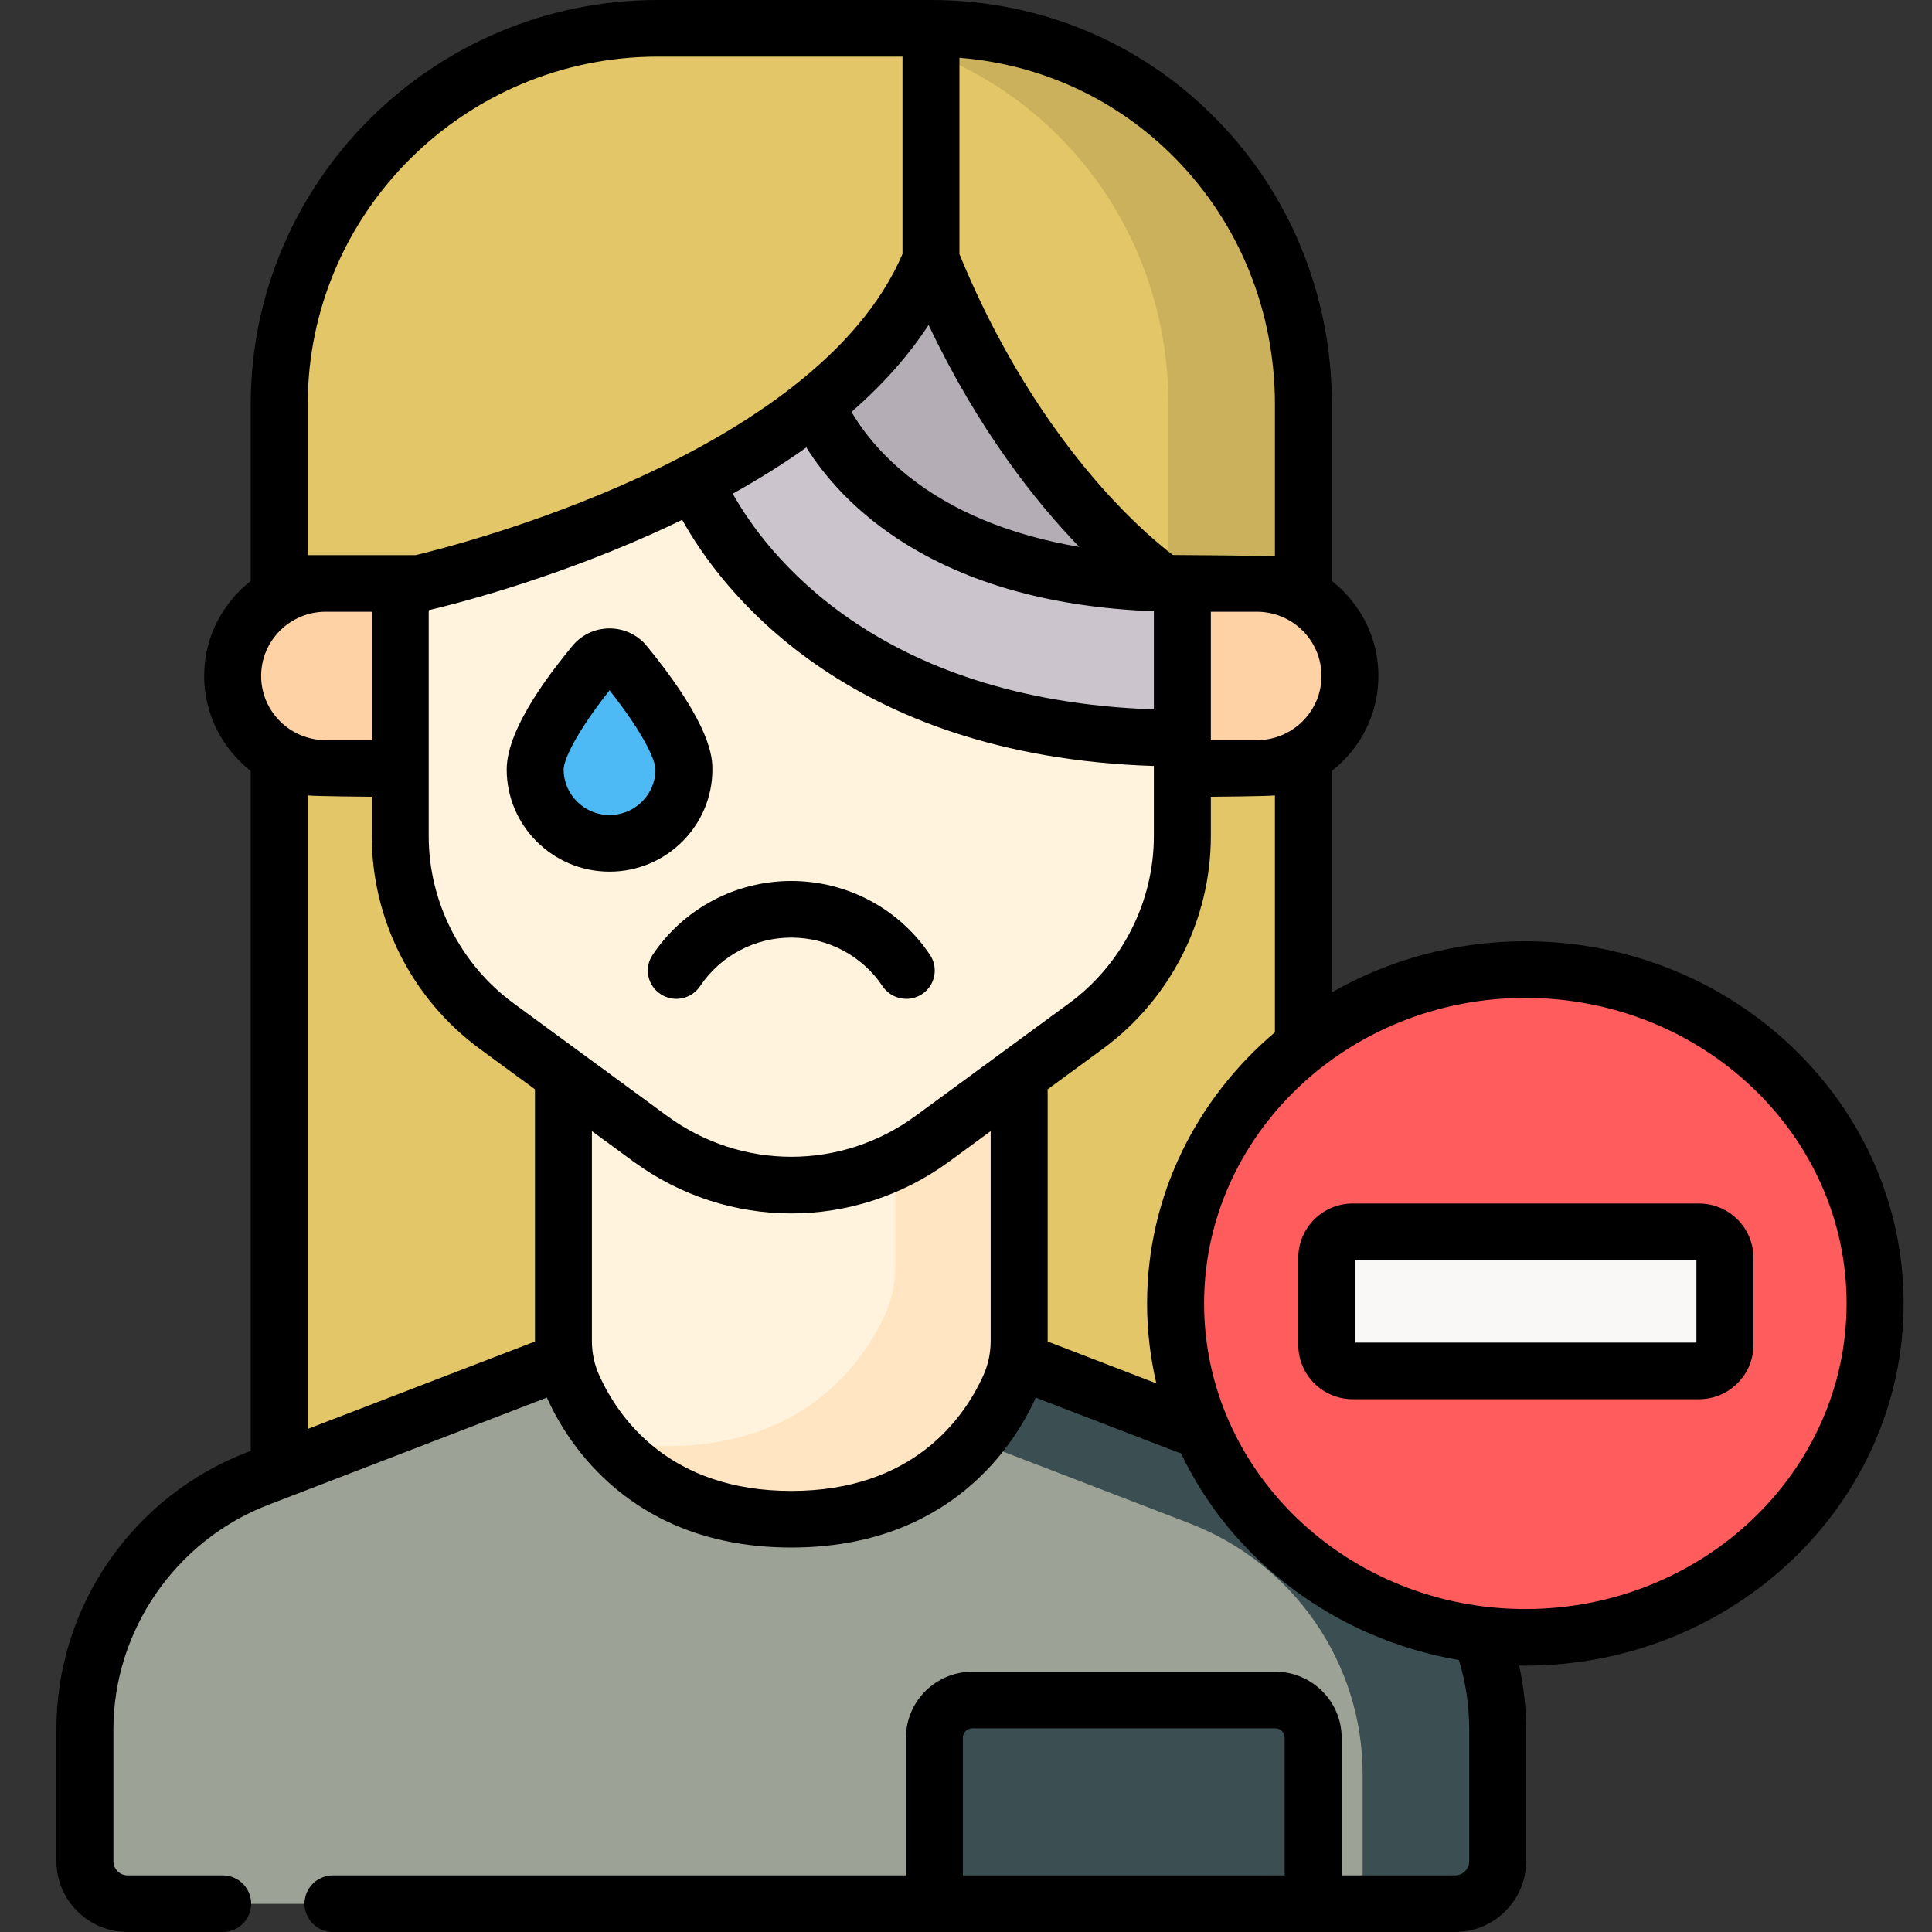 <?xml version="1.0" encoding="UTF-8"?> <svg xmlns="http://www.w3.org/2000/svg" width="30" height="30" viewBox="0 0 30 30" fill="none"><rect x="0" y="0" width="30" height="30" fill="#333333" stroke="none"/><path d="M18.142 10.508H20.239V24.642H18.142V10.508Z" fill="#FFD15B"></path><path d="M4.336 10.508H20.239V24.642H4.336V10.508Z" fill="#E3C667"></path><path d="M22.593 29.563H1.982C1.616 29.563 1.319 29.267 1.319 28.903V26.856C1.319 25.13 2.386 23.582 4.006 22.959L12.287 19.773L20.569 22.959C22.188 23.582 23.256 25.13 23.256 26.856V28.903C23.256 29.267 22.959 29.563 22.593 29.563Z" fill="#9CA296"></path><path d="M20.569 22.959L12.287 19.773L10.336 20.524L18.471 23.654C20.091 24.277 21.159 25.825 21.159 27.551V29.563H22.593C22.959 29.563 23.256 29.268 23.256 28.904V26.856C23.256 25.13 22.189 23.582 20.569 22.959Z" fill="#3B4E51"></path><path d="M15.825 20.817C15.825 21.066 15.773 21.312 15.67 21.539C15.349 22.244 14.453 23.585 12.287 23.585C10.121 23.585 9.226 22.244 8.905 21.539C8.801 21.312 8.749 21.066 8.749 20.817V14.789H15.825V20.817H15.825Z" fill="#FFF3DE"></path><path d="M13.901 14.789V19.685C13.901 19.935 13.848 20.181 13.745 20.408C13.424 21.113 12.528 22.454 10.363 22.454C10.018 22.454 9.707 22.42 9.424 22.36C9.942 22.974 10.825 23.585 12.287 23.585C14.453 23.585 15.349 22.244 15.67 21.539C15.773 21.312 15.825 21.066 15.825 20.817V14.789H13.901Z" fill="#FFE5C2"></path><path d="M20.391 29.562H14.51V26.984C14.51 26.661 14.774 26.398 15.1 26.398H19.801C20.127 26.398 20.391 26.661 20.391 26.984V29.562Z" fill="#3B4E51"></path><path d="M5.058 9.055C4.26 9.055 3.612 9.698 3.612 10.491C3.612 11.285 4.26 11.928 5.058 11.928H8.673V9.055H5.058Z" fill="#FED2A4"></path><path d="M19.516 9.055C20.315 9.055 20.962 9.698 20.962 10.491C20.962 11.285 20.315 11.928 19.516 11.928H15.902V9.055H19.516Z" fill="#FED2A4"></path><path d="M12.287 2.633C8.934 2.633 6.215 5.334 6.215 8.667V12.994C6.215 14.158 6.771 15.252 7.713 15.943L10.097 17.691C11.399 18.646 13.176 18.646 14.478 17.691L16.861 15.943C17.804 15.252 18.36 14.158 18.36 12.994V8.667C18.36 5.334 15.641 2.633 12.287 2.633Z" fill="#FFF3DE"></path><path d="M18.36 8.667V11.472C12.287 11.472 10.795 7.489 10.795 7.489C10.795 7.489 11.799 2.633 12.287 2.633C15.641 2.633 18.36 5.334 18.36 8.667Z" fill="#CBC4CC"></path><path d="M11.741 5.29C11.741 5.29 13.233 9.273 19.305 9.273C19.305 9.273 16.075 4.388 15.581 3.516L11.741 5.29Z" fill="#B5ADB6"></path><path d="M6.504 9.05C6.504 9.05 13.01 7.613 14.456 4.021V0.43H10.215C6.968 0.43 4.336 3.045 4.336 6.272V9.05H6.504Z" fill="#FFE177"></path><path d="M6.504 9.05C6.504 9.05 13.01 7.613 14.456 4.021V0.43H10.215C6.968 0.43 4.336 3.045 4.336 6.272V9.05H6.504Z" fill="#E3C667"></path><path d="M18.07 9.05C18.07 9.05 15.902 7.613 14.456 4.021V0.43C17.703 0.43 20.239 3.045 20.239 6.272V9.05H18.07Z" fill="#E3C667"></path><path d="M14.456 0.43V0.819C16.634 1.662 18.142 3.785 18.142 6.272V9.05H20.239V6.272C20.239 3.045 17.703 0.43 14.456 0.43Z" fill="#CBB15B"></path><path d="M10.62 11.93C10.62 12.564 10.103 13.078 9.465 13.078C8.827 13.078 8.31 12.564 8.31 11.93C8.31 11.481 8.891 10.705 9.229 10.291C9.35 10.143 9.579 10.143 9.701 10.291C10.039 10.705 10.62 11.481 10.62 11.93Z" fill="#4DBAF6"></path><path d="M23.685 25.423C26.685 25.423 29.116 23.102 29.116 20.239C29.116 17.376 26.685 15.055 23.685 15.055C20.686 15.055 18.254 17.376 18.254 20.239C18.254 23.102 20.686 25.423 23.685 25.423Z" fill="#FF5D5D"></path><path d="M26.38 21.294H21.007C20.783 21.294 20.602 21.114 20.602 20.892V19.535C20.602 19.313 20.783 19.133 21.007 19.133H26.38C26.603 19.133 26.785 19.313 26.785 19.535V20.892C26.785 21.114 26.603 21.294 26.38 21.294Z" fill="#FAF7F7"></path><path d="M12.287 13.68C11.421 13.68 10.616 14.108 10.134 14.827C9.998 15.029 10.053 15.302 10.257 15.436C10.46 15.571 10.734 15.516 10.87 15.314C11.187 14.841 11.717 14.559 12.287 14.559C12.857 14.559 13.387 14.841 13.705 15.314C13.79 15.441 13.93 15.51 14.073 15.51C14.157 15.51 14.243 15.486 14.318 15.436C14.521 15.302 14.576 15.029 14.441 14.827C13.959 14.108 13.154 13.68 12.287 13.68Z" fill="black"></path><path d="M11.062 11.948C11.062 11.782 11.062 11.277 10.044 10.032C9.902 9.858 9.691 9.758 9.465 9.758C9.239 9.758 9.028 9.858 8.886 10.032C8.634 10.34 7.868 11.277 7.868 11.948C7.868 12.823 8.584 13.535 9.465 13.535C10.346 13.535 11.062 12.823 11.062 11.948ZM9.465 12.656C9.072 12.656 8.752 12.338 8.752 11.948C8.752 11.822 8.906 11.427 9.465 10.719C10.024 11.427 10.178 11.822 10.178 11.948C10.178 12.338 9.858 12.656 9.465 12.656Z" fill="black"></path><path d="M29.559 20.24C29.559 17.139 26.924 14.616 23.685 14.616C22.588 14.616 21.561 14.906 20.681 15.409V11.971C21.121 11.627 21.404 11.094 21.404 10.496C21.404 9.898 21.121 9.365 20.681 9.021V6.282C20.681 4.6 20.042 3.023 18.881 1.843C17.712 0.655 16.14 0 14.456 0H10.215C6.729 0 3.893 2.818 3.893 6.282V9.022C3.454 9.366 3.17 9.898 3.17 10.496C3.17 11.094 3.454 11.627 3.893 11.971V22.529L3.846 22.547C2.968 22.885 2.222 23.471 1.69 24.243C1.158 25.015 0.876 25.918 0.876 26.854V28.901C0.876 29.507 1.372 30 1.982 30H3.458C3.702 30 3.9 29.803 3.9 29.561C3.9 29.318 3.702 29.121 3.458 29.121H1.982C1.86 29.121 1.761 29.023 1.761 28.901V26.854C1.761 25.321 2.727 23.92 4.166 23.367L8.492 21.702C8.496 21.71 8.498 21.718 8.502 21.725C8.818 22.418 9.818 24.03 12.287 24.03C14.757 24.03 15.757 22.418 16.073 21.725C16.076 21.718 16.079 21.71 16.082 21.702L18.278 22.547C18.298 22.555 18.318 22.56 18.338 22.565C19.126 24.221 20.729 25.449 22.654 25.777C22.76 26.126 22.814 26.488 22.814 26.854V28.901C22.814 29.022 22.715 29.121 22.593 29.121H20.833V26.983C20.833 26.418 20.37 25.958 19.801 25.958H15.1C14.531 25.958 14.068 26.418 14.068 26.983V29.121H5.17C4.926 29.121 4.728 29.318 4.728 29.561C4.728 29.803 4.926 30 5.17 30H22.593C23.202 30 23.698 29.507 23.698 28.901V26.854C23.698 26.519 23.661 26.187 23.589 25.862C23.621 25.863 23.653 25.864 23.685 25.864C26.924 25.863 29.559 23.341 29.559 20.24ZM19.948 29.121H14.952V26.983C14.952 26.902 15.018 26.837 15.1 26.837H19.801C19.882 26.837 19.948 26.902 19.948 26.983V29.121ZM20.52 10.496C20.52 11.046 20.07 11.493 19.516 11.493H18.802V9.499H19.516C20.07 9.499 20.52 9.946 20.52 10.496ZM14.898 0.897C16.174 0.999 17.35 1.544 18.249 2.458C19.247 3.473 19.797 4.831 19.797 6.282V8.641C19.705 8.627 18.26 8.618 18.212 8.618C18.027 8.477 17.613 8.138 17.111 7.572C16.491 6.874 15.609 5.683 14.898 3.946V0.897H14.898ZM17.917 11.015C13.602 10.868 11.892 8.584 11.378 7.666C11.792 7.435 12.174 7.196 12.521 6.948C13.037 7.773 14.472 9.365 17.917 9.491V11.015ZM16.759 8.492C15.687 8.311 14.781 7.937 14.094 7.386C13.626 7.01 13.358 6.63 13.222 6.396C13.712 5.969 14.111 5.519 14.419 5.046C15.192 6.673 16.082 7.793 16.759 8.492ZM4.778 6.282C4.778 3.303 7.217 0.879 10.215 0.879H14.014V3.944C12.673 7.074 7.019 8.486 6.453 8.62H4.778V6.282ZM4.055 10.496C4.055 9.946 4.505 9.499 5.058 9.499H5.773V11.493H5.058C4.505 11.493 4.055 11.046 4.055 10.496ZM4.778 22.189V12.351C4.869 12.365 5.773 12.372 5.773 12.372V12.984C5.773 14.282 6.4 15.516 7.451 16.287L8.307 16.915V20.822C8.307 20.825 8.307 20.828 8.307 20.831L4.778 22.189ZM15.383 20.822C15.383 21.011 15.344 21.193 15.267 21.363C14.963 22.031 14.171 23.151 12.287 23.151C10.403 23.151 9.612 22.031 9.308 21.363C9.23 21.193 9.191 21.011 9.191 20.822V17.564L9.834 18.035C10.568 18.573 11.427 18.842 12.287 18.842C13.147 18.842 14.007 18.573 14.741 18.035L15.383 17.564V20.822H15.383ZM14.216 17.328C13.062 18.174 11.512 18.174 10.359 17.328L7.976 15.58C7.15 14.974 6.657 14.004 6.657 12.984V9.475C6.968 9.403 8.459 9.035 10.119 8.293C10.282 8.22 10.439 8.146 10.593 8.072C11.171 9.113 13.106 11.741 17.917 11.894V12.984C17.917 14.004 17.424 14.974 16.599 15.58L14.216 17.328ZM16.268 20.831C16.268 20.828 16.268 20.825 16.268 20.822V16.955C16.268 16.942 16.267 16.929 16.266 16.916L17.124 16.287C18.175 15.516 18.802 14.281 18.802 12.984V12.372C18.802 12.372 19.705 12.365 19.797 12.351V16.029C18.58 17.06 17.812 18.566 17.812 20.24C17.812 20.666 17.862 21.081 17.956 21.481L16.268 20.831ZM18.697 20.24C18.697 17.624 20.934 15.495 23.685 15.495C26.436 15.495 28.674 17.624 28.674 20.24C28.674 22.856 26.436 24.985 23.685 24.985C20.934 24.985 18.697 22.856 18.697 20.24Z" fill="black"></path><path d="M27.227 20.886V19.529C27.227 19.065 26.847 18.688 26.38 18.688H21.007C20.54 18.688 20.16 19.065 20.16 19.529V20.886C20.16 21.35 20.54 21.727 21.007 21.727H26.38C26.847 21.727 27.227 21.35 27.227 20.886ZM26.342 20.848H21.044V19.566H26.342V20.848Z" fill="black"></path></svg> 